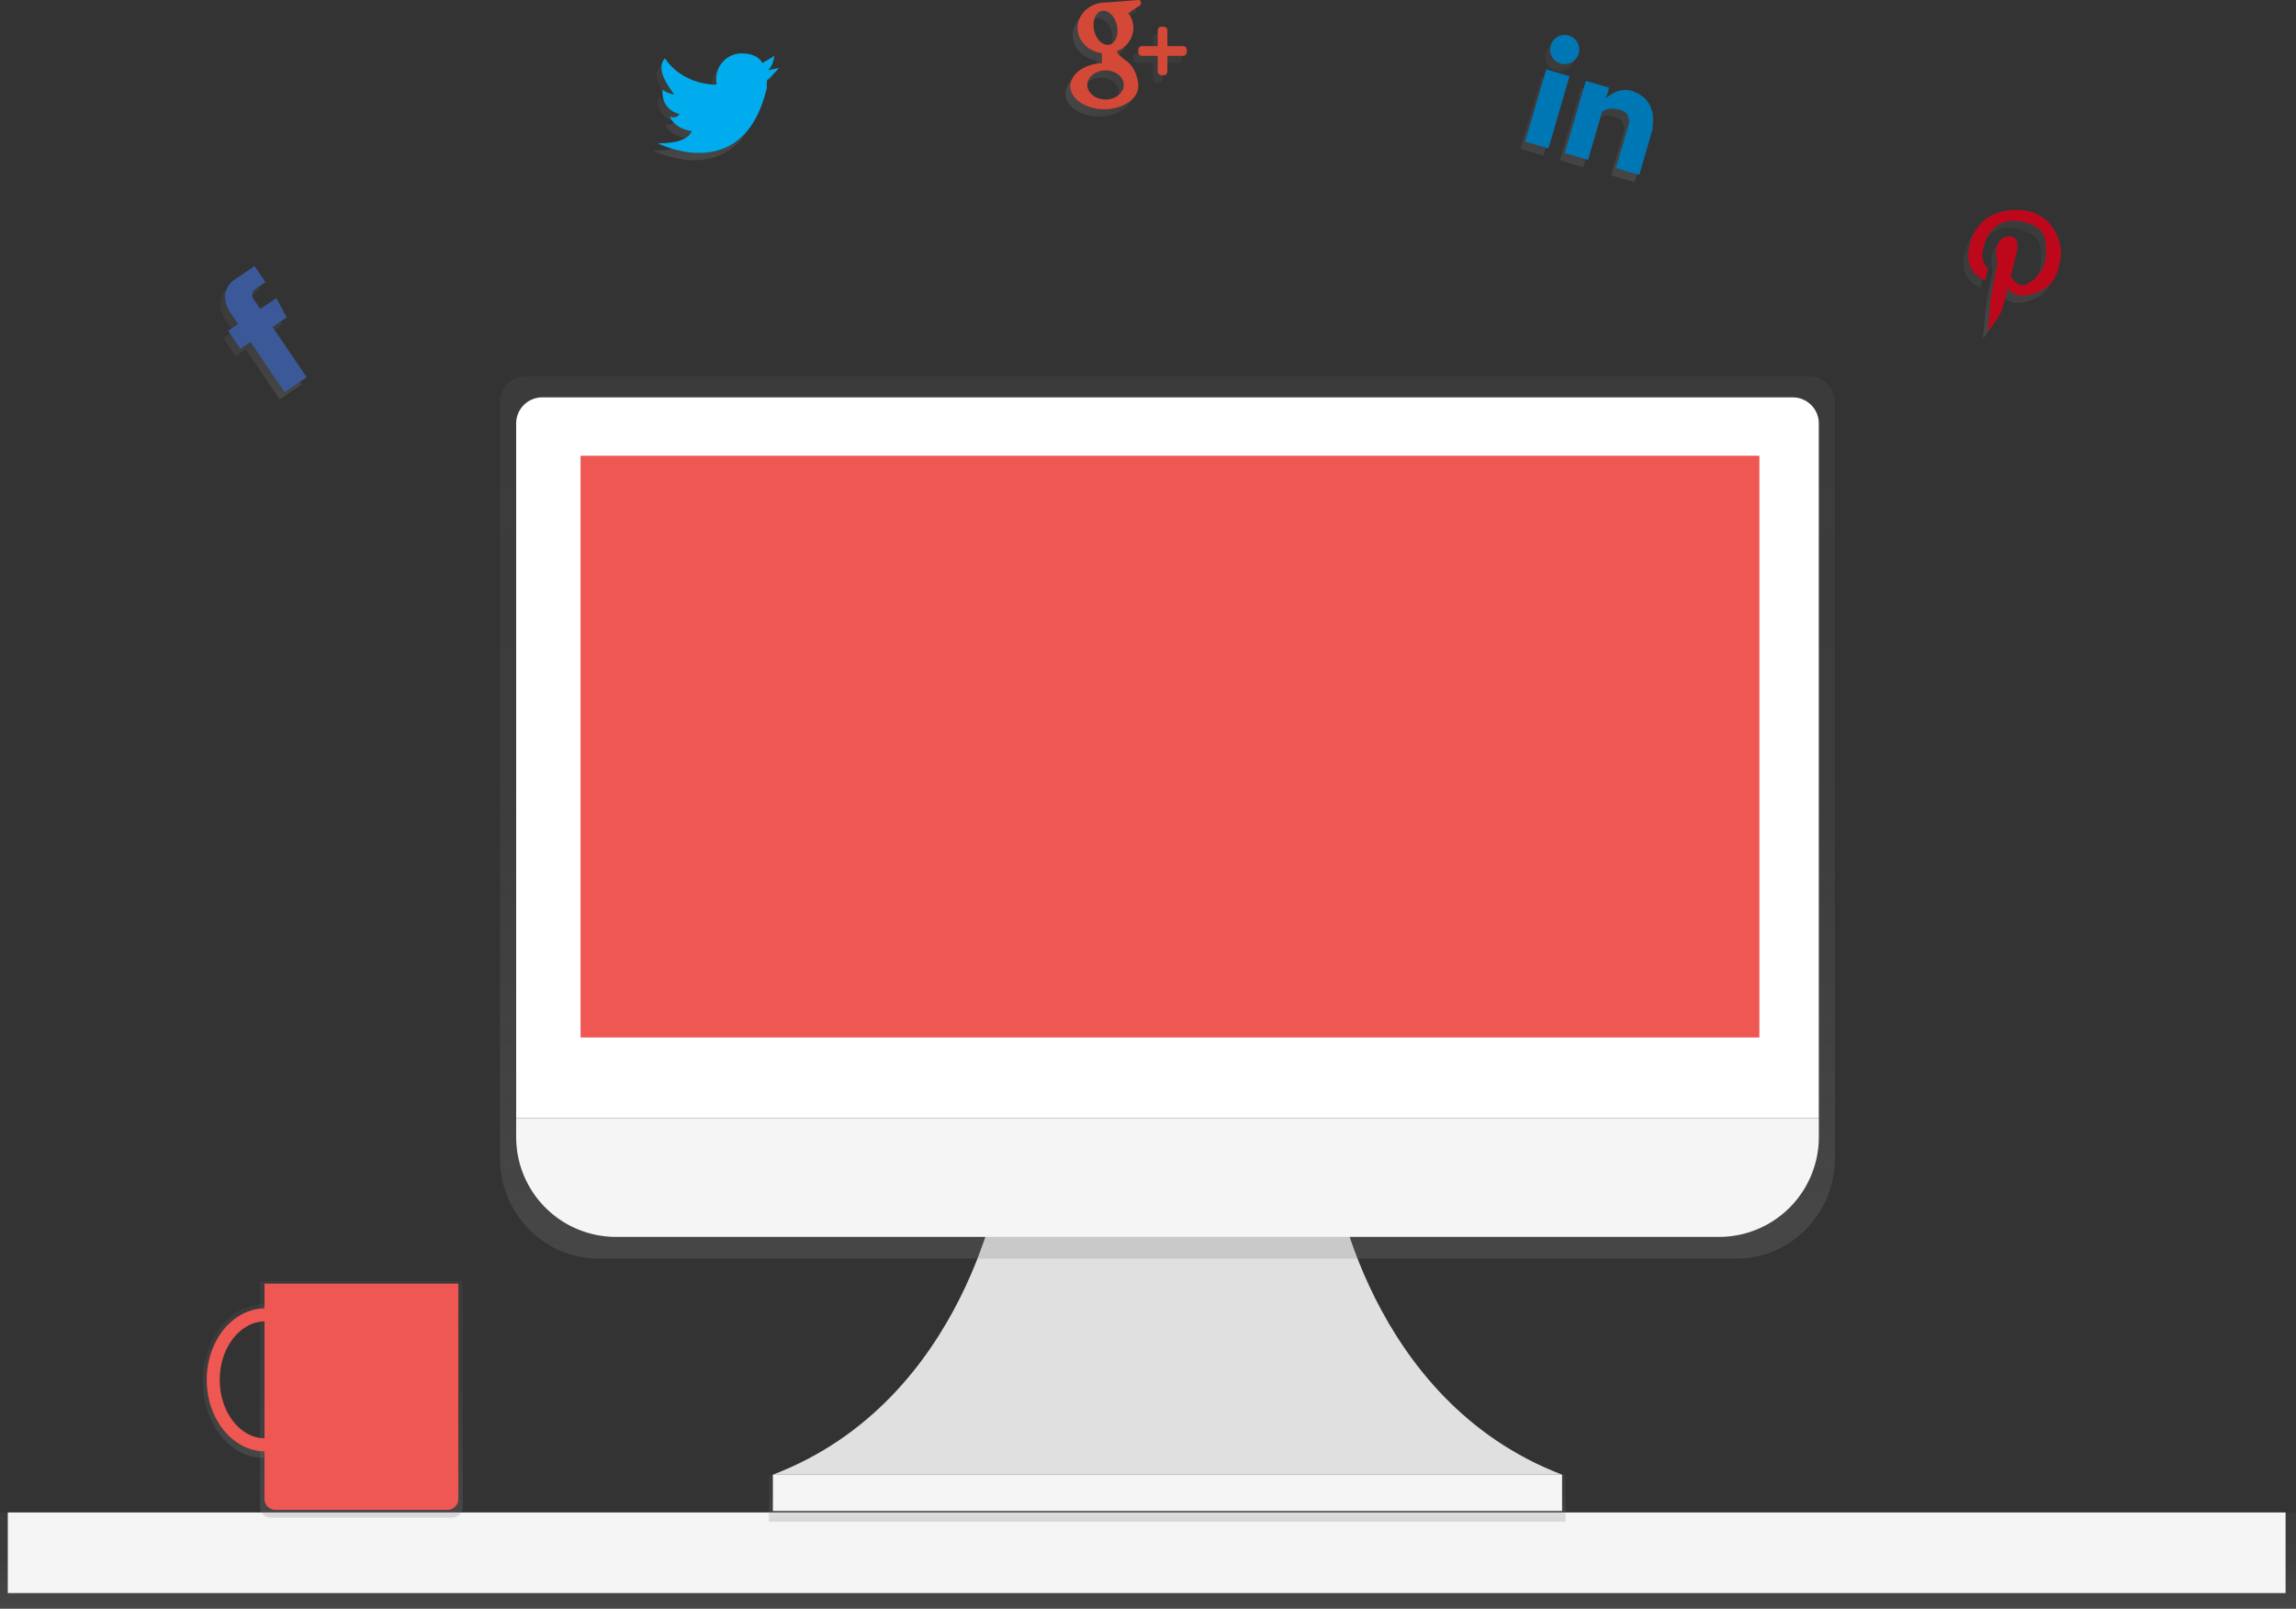 <svg data-name="Layer 1" xmlns="http://www.w3.org/2000/svg" xmlns:xlink="http://www.w3.org/1999/xlink" width="946" height="662.82"><rect width="100%" height="100%" fill="#333333" stroke="none"/><defs><linearGradient id="a" x1="234.56" y1="283.2" x2="234.56" y2="231.17" gradientUnits="userSpaceOnUse"><stop offset="0" stop-color="gray" stop-opacity=".25"/><stop offset=".54" stop-color="gray" stop-opacity=".12"/><stop offset="1" stop-color="gray" stop-opacity=".1"/></linearGradient><linearGradient id="b" x1="421" y1="184.6" x2="421" y2="143.59" xlink:href="#a"/><linearGradient id="c" x1="779.75" y1="193.65" x2="779.75" y2="135.98" xlink:href="#a"/><linearGradient id="d" x1="955.09" y1="258.09" x2="955.09" y2="208.09" xlink:href="#a"/><linearGradient id="e" x1="566" y1="144.09" x2="614" y2="144.09" xlink:href="#a"/><linearGradient id="f" x1="473" y1="662.82" x2="473" y2="623.18" xlink:href="#a"/><linearGradient id="g" x1="480.94" y1="627" x2="480.94" y2="607.6" xlink:href="#a"/><linearGradient id="h" x1="608.04" y1="637.16" x2="608.04" y2="273.59" xlink:href="#a"/><linearGradient id="i" x1="275.92" y1="743.91" x2="275.92" y2="646.42" xlink:href="#a"/><linearGradient id="j" x1="235.47" y1="719.27" x2="235.47" y2="656.06" xlink:href="#a"/></defs><path d="M229.44 244.77l2.81 4.13 6.62-4.5 4.23 8-5.79 3.94L251.36 277l-9.1 6.18-14.06-20.67-4.13 2.81-5.07-7.42 4.13-2.81-2.79-4.09s-6.09-7.35.43-13.59l9.1-6.18 4.5 6.62-4.13 2.81a3 3 0 0 0-.8 4.11z" transform="translate(-127 -118.59)" fill="url(#a)"/><path d="M104.44 123.18l2.81 4.13 6.62-4.5 4.23 8-5.79 3.94 14.05 20.66-9.1 6.18-14.06-20.67-4.13 2.81-5.07-7.42 4.13-2.81-2.79-4.09s-6.09-7.35.43-13.59l9.1-6.18 4.5 6.62-4.13 2.81a3 3 0 0 0-.8 4.11z" fill="#3b5998"/><path d="M441 150.59l5-1s-4.2 4.7-5 5a20.12 20.12 0 0 0 0 3c-9.6 41.2-45 23-45 23 12.9.3 14-5 14-5-7.5-1.1-9-6-9-6a3.09 3.09 0 0 0 4-1c-8.1-2.1-7-10-7-10a10.4 10.4 0 0 0 4.9 1.9c-.9-1.1-8.5-10.2-3.9-14.9 0 0 5.6 10 20.3 10.9l1-.2a7.85 7.85 0 0 1-.2-2.2 10.5 10.5 0 0 1 10.5-10.5c7 0 8.5 4 8.5 4l5-3c-.1 0-.6 5-3.1 6z" transform="translate(-127 -118.59)" fill="url(#b)"/><path d="M316 29l5-1s-4.2 4.7-5 5a20.12 20.12 0 0 0 0 3c-9.6 41.2-45 23-45 23 12.9.3 14-5 14-5-7.5-1.1-9-6-9-6a3.09 3.09 0 0 0 4-1c-8.1-2.1-7-10-7-10a10.4 10.4 0 0 0 4.9 1.9c-.9-1.1-8.5-10.2-3.9-14.9 0 0 5.6 10 20.3 10.9l1-.2a7.85 7.85 0 0 1-.2-2.2A10.5 10.5 0 0 1 305.6 22c7 0 8.5 4 8.5 4l5-3c-.1 0-.6 5-3.1 6z" fill="#00aced"/><path d="M790.83 190.85l5.48-18.85s.09-4.24-3.71-5.14-5.22-.69-7.53.83l-5.76 19.78-9.6-2.8 8.67-29.76 9.6 2.8-1.29 4.42s5-5.22 11.25-2.87c5.84 2.12 9.19 7.05 7.89 15.11l.19.06-5.6 19.2zM768 147.74a6 6 0 1 1 7.44-4.08 6 6 0 0 1-7.44 4.08zm-5 35l-9.6-2.8 8.67-29.76 9.6 2.8z" transform="translate(-127 -118.59)" fill="url(#c)"/><path d="M665.83 69.26l5.48-18.85s.09-4.24-3.71-5.14-5.22-.69-7.53.83l-5.76 19.78-9.6-2.8 8.67-29.76 9.6 2.8-1.29 4.42s5-5.22 11.25-2.87c5.84 2.12 9.19 7.05 7.89 15.11l.19.06-5.6 19.2zM643 26.15a6 6 0 1 1 7.44-4.08 6 6 0 0 1-7.44 4.08zm-5 35l-9.6-2.8 8.67-29.76 9.6 2.8z" fill="#0077b5"/><path d="M974 228.09c-1.1 5.3-1.9 12.5-13 15 0 0-6.5 1.7-8.6-3-1.3 5.1-2.6 9.8-3.4 11a62.41 62.41 0 0 1-5 7s.9-9 1-11c.1-3.1 3-17 3-17s-2.7-9.8 4-11c0 0 5.5-1.3 4 6 0 0-1.1 4.8-2.5 10.3l.5.7a5.62 5.62 0 0 0 4 3c2.7.3 9.8-4.5 10-13s-1.6-10.9-9-13-13.7 1.5-16 8c-2.6 7.4-.5 9.2 1 11l-1 5s-7.2-2.4-7-10 4.5-19 20-19 19.1 14.6 18 20z" transform="translate(-127 -118.59)" fill="url(#d)"/><path d="M849 106.5c-1.1 5.3-1.9 12.5-13 15 0 0-6.5 1.7-8.6-3-1.3 5.1-2.6 9.8-3.4 11a62.41 62.41 0 0 1-5 7s.9-9 1-11c.1-3.1 3-17 3-17s-2.7-9.8 4-11c0 0 5.5-1.3 4 6 0 0-1.1 4.8-2.5 10.3l.5.7a5.62 5.62 0 0 0 4 3c2.7.3 9.8-4.5 10-13s-1.6-10.9-9-13-13.7 1.5-16 8c-2.6 7.4-.5 9.2 1 11l-1 5s-7.2-2.4-7-10 4.5-19 20-19 19.1 14.6 18 20z" fill="#bd081c"/><path d="M612.5 144.59H606v6.5a1.54 1.54 0 0 1-1.5 1.5h-1a1.54 1.54 0 0 1-1.5-1.5v-6.5h-6.5a1.54 1.54 0 0 1-1.5-1.5v-1a1.54 1.54 0 0 1 1.5-1.5h6.5v-6.5a1.54 1.54 0 0 1 1.5-1.5h1a1.54 1.54 0 0 1 1.5 1.5v6.5h6.5a1.54 1.54 0 0 1 1.5 1.5v1a1.54 1.54 0 0 1-1.5 1.5zM589.9 127a10 10 0 0 1 2.1 6.1 10.57 10.57 0 0 1-6.8 9.6c.3 1 1.3 2.1 3.8 3.9 4.8 3.5 5 10 5 10v.5c0 5.2-6.3 9.5-14 9.5s-14-4.3-14-9.5c0-5 5.7-9.1 13-9.5v-4.1c-5.6-.7-10-5.1-10-10.4 0-5.8 5.1-10.5 11.5-10.5h.5s11.5-.9 13-1 1 2 1 2zM573 156.59c0 3.3 3.4 6 7.5 6s7.5-2.7 7.5-6-3.4-6-7.5-6-7.5 2.7-7.5 6zm12.2-24.5c-.8-3.8-3.6-6.5-6.2-6s-4 4.1-3.2 7.9 3.6 6.5 6.2 6 4-3.99 3.2-7.9z" transform="translate(-127 -118.59)" fill="url(#e)"/><path d="M487.5 23H481v6.5a1.54 1.54 0 0 1-1.5 1.5h-1a1.54 1.54 0 0 1-1.5-1.5V23h-6.5a1.54 1.54 0 0 1-1.5-1.5v-1a1.54 1.54 0 0 1 1.5-1.5h6.5v-6.5a1.54 1.54 0 0 1 1.5-1.5h1a1.54 1.54 0 0 1 1.5 1.5V19h6.5a1.54 1.54 0 0 1 1.5 1.5v1a1.54 1.54 0 0 1-1.5 1.5zM464.9 5.41a10 10 0 0 1 2.1 6.1 10.57 10.57 0 0 1-6.8 9.6c.3 1 1.3 2.1 3.8 3.9 4.8 3.5 5 10 5 10v.5c0 5.2-6.3 9.5-14 9.5s-14-4.3-14-9.5c0-5 5.7-9.1 13-9.5v-4.1c-5.6-.7-10-5.1-10-10.4 0-5.8 5.1-10.5 11.5-10.5h.5s11.5-.9 13-1 1 2 1 2zM448 35c0 3.3 3.4 6 7.5 6s7.5-2.7 7.5-6-3.4-6-7.5-6-7.5 2.7-7.5 6zm12.2-24.5c-.8-3.8-3.6-6.5-6.2-6s-4 4.1-3.2 7.9 3.6 6.5 6.2 6 4-3.99 3.2-7.9z" fill="#d34836"/><path fill="url(#f)" d="M0 623.18h946v39.64H0z"/><path fill="#f5f5f5" d="M3.21 623.18h938.5v33.21H3.21z"/><path d="M549.74 485.15s13.61 91.83 93.88 122.45H318.45c80.27-30.61 93.88-122.45 93.88-122.45z" fill="#e0e0e0"/><path fill="url(#g)" d="M316.82 607.6h328.23V627H316.82z"/><path fill="#f5f5f5" d="M318.45 607.6h325.16v14.97H318.45z"/><path d="M872.44 273.59H343.63A10.72 10.72 0 0 0 333 284.42v311.3c0 22.89 18.16 41.44 40.56 41.44h468.92c22.4 0 40.56-18.55 40.56-41.44v-311.3a10.72 10.72 0 0 0-10.6-10.83z" transform="translate(-127 -118.59)" fill="url(#h)"/><path d="M223.43 163.73h515.21a10.75 10.75 0 0 1 10.75 10.75v286.18H212.67V174.48a10.75 10.75 0 0 1 10.76-10.75z" fill="#fff"/><path d="M708.25 509.64H253.82a41.15 41.15 0 0 1-41.15-41.15v-7.83H749.4v7.83a41.15 41.15 0 0 1-41.15 41.15z" fill="#f5f5f5"/><path fill="#ef5753" d="M239.2 187.78h485.7v239.7H239.2z"/><path d="M313.2 743.91h-74.57a4.5 4.5 0 0 1-4.5-4.5v-93h83.57v93a4.5 4.5 0 0 1-4.5 4.5z" transform="translate(-127 -118.59)" fill="url(#i)"/><path d="M235.47 719.27c-13.73 0-24.91-14.18-24.91-31.6s11.17-31.6 24.91-31.6 24.91 14.18 24.91 31.6-11.17 31.6-24.91 31.6zm0-57.46c-10.68 0-19.37 11.6-19.37 25.86s8.69 25.86 19.37 25.86 19.37-11.6 19.37-25.86-8.68-25.86-19.37-25.86z" transform="translate(-127 -118.59)" fill="url(#j)"/><path d="M109.28 598c-13.29 0-24.11-13.22-24.11-29.46s10.81-29.46 24.11-29.46 24.11 13.22 24.11 29.46S122.57 598 109.28 598zm0-53.57c-10.34 0-18.75 10.81-18.75 24.11s8.41 24.11 18.75 24.11S128 581.83 128 568.54s-8.38-24.13-18.72-24.13z" fill="#ef5753"/><path d="M109 528.9h79.85v88.71a4.5 4.5 0 0 1-4.5 4.5h-70.86a4.5 4.5 0 0 1-4.5-4.5V528.9h.01z" fill="#ef5753"/></svg>